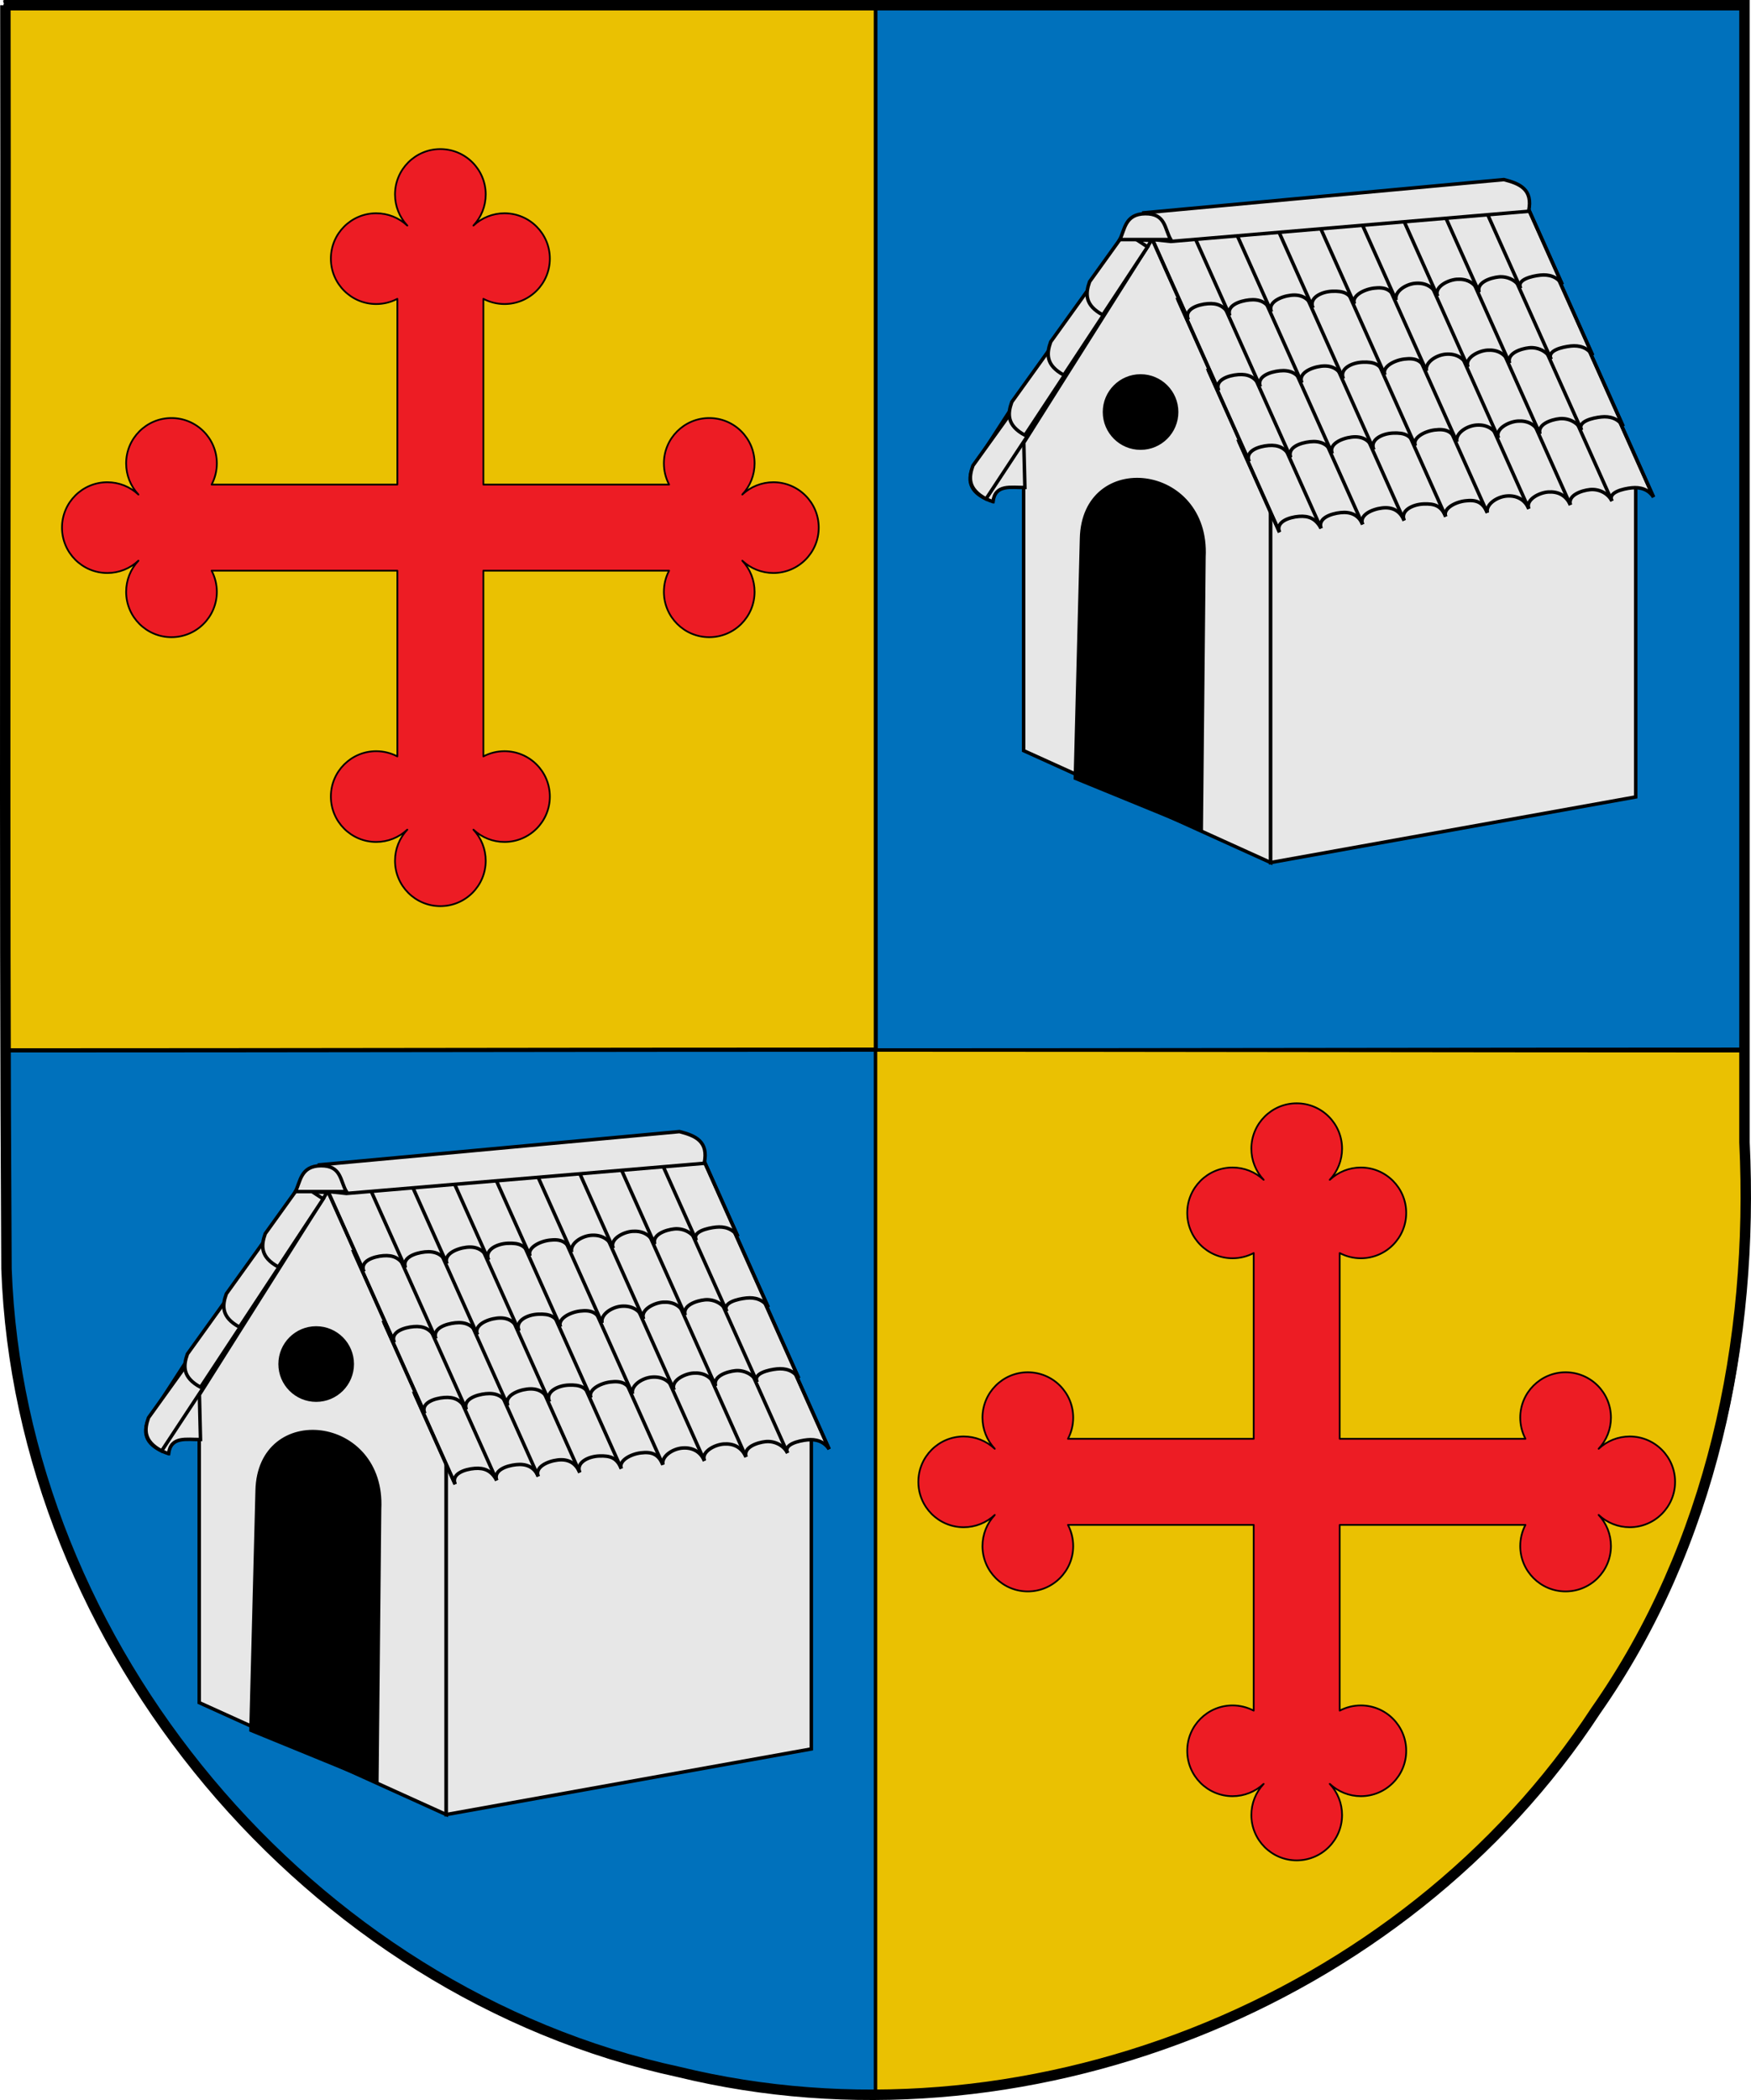 <?xml version="1.0" encoding="UTF-8" standalone="no"?>
<svg
   xmlns:dc="http://purl.org/dc/elements/1.1/"
   xmlns:cc="http://creativecommons.org/ns#"
   xmlns:rdf="http://www.w3.org/1999/02/22-rdf-syntax-ns#"
   xmlns:svg="http://www.w3.org/2000/svg"
   xmlns="http://www.w3.org/2000/svg"
   xmlns:xlink="http://www.w3.org/1999/xlink"
   xmlns:sodipodi="http://sodipodi.sourceforge.net/DTD/sodipodi-0.dtd"
   xmlns:inkscape="http://www.inkscape.org/namespaces/inkscape"
   width="503"
   height="603.006"
   id="svg7987"
   sodipodi:version="0.32"
   inkscape:version="1.0.2-2 (e86c870879, 2021-01-15)"
   version="1.0"
   sodipodi:docname="Escudo_de_Mastre Pere Miqueu.svg"
   inkscape:output_extension="org.inkscape.output.svg.inkscape">
  <defs
     id="defs7989">
    <rect
       x="-382.355"
       y="716.432"
       width="259.85"
       height="46.267"
       id="rect1891" />
    <linearGradient
       y2="343.12"
       x2="416.203"
       y1="343.12"
       x1="133.797"
       gradientTransform="translate(10.214,484.986)"
       gradientUnits="userSpaceOnUse"
       id="linearGradient8174"
       xlink:href="#linearGradient4476"
       inkscape:collect="always" />
    <linearGradient
       id="linearGradient4476">
      <stop
         style="stop-color:#403800;stop-opacity:1;"
         offset="0"
         id="stop4478" />
      <stop
         id="stop3321"
         offset="0.5"
         style="stop-color:#c8af00;stop-opacity:1;" />
      <stop
         style="stop-color:#403900;stop-opacity:1;"
         offset="1"
         id="stop4480" />
    </linearGradient>
    <linearGradient
       id="linearGradient4782">
      <stop
         id="stop4784"
         offset="0"
         style="stop-color:#776201;stop-opacity:1;" />
      <stop
         style="stop-color:#eac102;stop-opacity:1;"
         offset="0.5"
         id="stop4790" />
      <stop
         id="stop4786"
         offset="1"
         style="stop-color:#776201;stop-opacity:1;" />
    </linearGradient>
    <rect
       x="-382.355"
       y="716.432"
       width="259.85"
       height="46.267"
       id="rect1899" />
  </defs>
  <sodipodi:namedview
     id="base"
     pagecolor="#ffffff"
     bordercolor="#666666"
     borderopacity="1.0"
     inkscape:pageopacity="0.0"
     inkscape:pageshadow="2"
     inkscape:zoom="0.68407289"
     inkscape:cx="-106.30942"
     inkscape:cy="250.77529"
     inkscape:document-units="px"
     inkscape:current-layer="layer1"
     height="650px"
     width="549.86px"
     inkscape:window-width="1920"
     inkscape:window-height="1057"
     inkscape:window-x="-8"
     inkscape:window-y="-8"
     showguides="true"
     inkscape:guide-bbox="true"
     inkscape:document-rotation="0"
     showgrid="false"
     inkscape:window-maximized="1"
     fit-margin-top="0"
     fit-margin-left="0"
     fit-margin-right="0"
     fit-margin-bottom="0"
     inkscape:snap-global="true"
     inkscape:snap-bbox="true" />
  <g
     inkscape:label="Capa 1"
     inkscape:groupmode="layer"
     id="layer1"
     transform="translate(248.395,-541.047)">
    <g
       style="stroke:#000000;stroke-opacity:1"
       transform="matrix(0.945,0,0,0.945,-724.054,171.228)"
       id="g5916" />
    <path
       style="color:#000000;display:inline;overflow:visible;visibility:visible;fill:#e7e7e7;fill-opacity:1;fill-rule:evenodd;stroke:none;stroke-width:3;stroke-linecap:butt;stroke-linejoin:miter;stroke-miterlimit:4;stroke-dasharray:none;stroke-dashoffset:0;stroke-opacity:1;marker:none;marker-start:none;marker-mid:none;marker-end:none;enable-background:accumulate"
       d="m -246.843,542.547 c 0.205,120.946 -0.412,241.906 0.313,362.844 3.855,108.537 86.961,207.672 193.086,230.594 98.179,23.91 208.088,-19.059 263.504,-103.794 33.188,-47.39 45.411,-106.037 42.674,-163.124 0,-108.84 0,-217.679 0,-326.519 -166.526,0 -333.052,0 -499.578,0 z"
       id="path1387" />
    <path
       sodipodi:nodetypes="ccccc"
       id="path2643"
       d="m 253.105,842.344 c 0,-99.928 0,-199.864 0,-299.794 -82.838,0 -167.166,0.206 -250,0.206 0.153,99.933 0.013,199.861 0.156,299.794 82.787,0 167.061,-0.206 249.844,-0.206 z"
       style="color:#000000;display:inline;overflow:visible;visibility:visible;fill:#0071bc;fill-opacity:1;fill-rule:evenodd;stroke:#000000;stroke-width:1;stroke-linecap:butt;stroke-linejoin:miter;stroke-miterlimit:4;stroke-dasharray:none;stroke-dashoffset:0;stroke-opacity:1;marker:none;marker-start:none;marker-mid:none;marker-end:none;enable-background:accumulate" />
    <path
       id="path1498"
       style="color:#000000;display:inline;overflow:visible;visibility:visible;fill:#0071bc;fill-opacity:1;fill-rule:evenodd;stroke:#000000;stroke-width:1;stroke-linecap:butt;stroke-linejoin:miter;stroke-miterlimit:4;stroke-dasharray:none;stroke-dashoffset:0;stroke-opacity:1;marker:none;marker-start:none;marker-mid:none;marker-end:none;enable-background:accumulate"
       d="m 3.213,842.55 c -82.838,0 -167.165,0.207 -250,0.207 0.056,20.893 0.131,41.786 0.256,62.678 3.856,108.61 87,207.81 193.171,230.747 15.04,3.664 30.355,5.752 45.707,6.367 3.614,-8e-4 7.258,-0.01 10.866,-0.01 z" />
    <path
       sodipodi:nodetypes="ccccc"
       id="path853"
       d="m 3.105,842.341 c 0,-99.928 0,-199.864 0,-299.794 -82.838,0 -167.166,0.206 -250,0.206 0.153,99.933 0.013,199.861 0.156,299.794 82.787,0 167.061,-0.206 249.844,-0.206 z"
       style="color:#000000;display:inline;overflow:visible;visibility:visible;fill:#eac102;fill-opacity:1;fill-rule:evenodd;stroke:#000000;stroke-width:1;stroke-linecap:butt;stroke-linejoin:miter;stroke-miterlimit:4;stroke-dasharray:none;stroke-dashoffset:0;stroke-opacity:1;marker:none;marker-start:none;marker-mid:none;marker-end:none;enable-background:accumulate" />
    <path
       id="path855"
       style="color:#000000;display:inline;overflow:visible;visibility:visible;fill:#eac102;fill-opacity:1;fill-rule:evenodd;stroke:#000000;stroke-width:1;stroke-linecap:butt;stroke-linejoin:miter;stroke-miterlimit:4;stroke-dasharray:none;stroke-dashoffset:0;stroke-opacity:1;marker:none;marker-start:none;marker-mid:none;marker-end:none;enable-background:accumulate"
       d="m 3.105,842.547 c 82.838,0 167.165,0.207 250,0.207 -0.056,20.893 -0.131,41.786 -0.256,62.678 -3.856,108.61 -87,207.81 -193.171,230.747 -15.04,3.664 -30.355,5.752 -45.707,6.367 -3.614,-8e-4 -7.258,-0.01 -10.866,-0.01 z" />
    <path
       style="color:#000000;display:inline;overflow:visible;visibility:visible;fill:none;fill-opacity:1;fill-rule:evenodd;stroke:#000000;stroke-width:3;stroke-linecap:butt;stroke-linejoin:miter;stroke-miterlimit:4;stroke-dasharray:none;stroke-dashoffset:0;stroke-opacity:1;marker:none;marker-start:none;marker-mid:none;marker-end:none;enable-background:accumulate"
       d="m -246.843,542.547 c 0.205,120.946 -0.412,241.906 0.313,362.844 3.855,108.537 86.961,207.672 193.086,230.594 98.179,23.91 208.088,-19.059 263.504,-103.794 33.188,-47.39 45.411,-106.037 42.674,-163.124 0,-108.84 0,-217.679 0,-326.519 -166.526,0 -333.052,0 -499.578,0 z"
       id="path2651" />
    <g
       id="g1177"
       transform="matrix(0.667,0,0,1,-103.696,1183.998)"
       style="stroke:none;stroke-width:1.225" />
    <path
       id="rect1306-0"
       style="clip-rule:evenodd;display:inline;fill:#ed1c24;fill-rule:evenodd;stroke:#000000;stroke-width:0.5;stroke-linejoin:round;stroke-miterlimit:4;stroke-dasharray:none;image-rendering:optimizeQuality;shape-rendering:geometricPrecision;text-rendering:geometricPrecision"
       d="m -121.896,583.856 c -7.195,-4.8e-4 -13.029,5.836 -13.029,13.034 0,3.32 1.268,6.515 3.542,8.932 h -0.019 c -2.415,-2.27 -5.603,-3.535 -8.917,-3.535 -7.195,-4.6e-4 -13.029,5.836 -13.029,13.034 0,7.197 5.834,13.032 13.029,13.031 2.115,0 4.196,-0.516 6.068,-1.501 v 53.338 h -53.355 c 0.985,-1.872 1.499,-3.957 1.499,-6.072 0,-7.198 -5.834,-13.031 -13.029,-13.031 -7.195,-4.8e-4 -13.026,5.834 -13.026,13.031 0,3.316 1.263,6.508 3.533,8.925 v 0.017 c -2.417,-2.275 -5.611,-3.542 -8.93,-3.542 -7.195,4.8e-4 -13.026,5.834 -13.026,13.031 0,7.197 5.831,13.033 13.026,13.034 3.319,0 6.513,-1.267 8.93,-3.542 v 0.017 c -2.269,2.416 -3.532,5.607 -3.533,8.922 0,7.198 5.831,13.034 13.026,13.034 7.195,4.7e-4 13.029,-5.836 13.029,-13.034 0,-2.115 -0.516,-4.198 -1.501,-6.07 h 53.357 v 53.338 c -1.871,-0.985 -3.953,-1.501 -6.068,-1.501 -7.195,-4.7e-4 -13.028,5.834 -13.029,13.031 0,7.198 5.833,13.034 13.029,13.034 3.314,-4.7e-4 6.502,-1.265 8.917,-3.535 h 0.019 c -2.275,2.417 -3.542,5.612 -3.542,8.932 0,7.198 5.833,13.034 13.029,13.034 7.195,-4.8e-4 13.029,-5.836 13.029,-13.034 -4.7e-4,-3.32 -1.268,-6.515 -3.542,-8.932 h 0.019 c 2.415,2.27 5.603,3.535 8.918,3.535 7.195,4.7e-4 13.029,-5.836 13.029,-13.034 -4.59e-4,-7.197 -5.834,-13.031 -13.029,-13.031 -2.114,4.7e-4 -4.197,0.516 -6.068,1.501 v -53.338 h 53.355 c -0.985,1.872 -1.499,3.955 -1.499,6.07 0,7.197 5.834,13.034 13.029,13.034 7.195,4.7e-4 13.027,-5.836 13.026,-13.034 0,-3.315 -1.263,-6.506 -3.533,-8.922 v -0.017 c 2.417,2.275 5.611,3.542 8.93,3.542 7.195,4.7e-4 13.029,-5.836 13.029,-13.034 0,-7.198 -5.834,-13.031 -13.029,-13.031 -3.319,0 -6.513,1.267 -8.93,3.542 v -0.017 c 2.269,-2.417 3.533,-5.609 3.533,-8.925 0,-7.198 -5.831,-13.031 -13.026,-13.031 -7.195,4.7e-4 -13.028,5.834 -13.029,13.031 0,2.115 0.516,4.201 1.501,6.072 h -53.357 v -53.338 c 1.871,0.985 3.953,1.501 6.068,1.501 7.195,4.5e-4 13.028,-5.834 13.029,-13.031 0,-7.198 -5.833,-13.034 -13.029,-13.034 -3.314,4.7e-4 -6.502,1.265 -8.918,3.535 h -0.019 c 2.275,-2.417 3.542,-5.612 3.542,-8.932 0,-7.197 -5.834,-13.033 -13.029,-13.034 z" />
    <path
       id="path866"
       style="clip-rule:evenodd;display:inline;fill:#ed1c24;fill-rule:evenodd;stroke:#000000;stroke-width:0.5;stroke-linejoin:round;stroke-miterlimit:4;stroke-dasharray:none;image-rendering:optimizeQuality;shape-rendering:geometricPrecision;text-rendering:geometricPrecision"
       d="m 124.104,857.855 c -7.195,-4.8e-4 -13.029,5.836 -13.029,13.034 0,3.32 1.268,6.515 3.542,8.932 h -0.019 c -2.415,-2.27 -5.603,-3.535 -8.917,-3.535 -7.195,-4.6e-4 -13.029,5.836 -13.029,13.034 0,7.197 5.834,13.032 13.029,13.031 2.115,0 4.196,-0.516 6.068,-1.501 v 53.338 H 58.394 c 0.985,-1.872 1.499,-3.957 1.499,-6.072 0,-7.198 -5.834,-13.031 -13.029,-13.031 -7.195,-4.8e-4 -13.026,5.834 -13.026,13.031 0,3.316 1.263,6.508 3.533,8.925 v 0.017 c -2.417,-2.275 -5.611,-3.542 -8.93,-3.542 -7.195,4.8e-4 -13.026,5.834 -13.026,13.031 0,7.197 5.831,13.033 13.026,13.034 3.319,0 6.513,-1.267 8.93,-3.542 v 0.017 c -2.269,2.416 -3.532,5.607 -3.533,8.922 0,7.198 5.831,13.034 13.026,13.034 7.195,4e-4 13.029,-5.836 13.029,-13.034 0,-2.115 -0.516,-4.198 -1.501,-6.07 h 53.357 v 53.338 c -1.871,-0.986 -3.953,-1.501 -6.068,-1.501 -7.195,-4e-4 -13.028,5.834 -13.029,13.031 0,7.198 5.833,13.034 13.029,13.034 3.314,-5e-4 6.502,-1.265 8.917,-3.535 h 0.019 c -2.275,2.417 -3.542,5.612 -3.542,8.932 0,7.198 5.833,13.034 13.029,13.034 7.195,-5e-4 13.029,-5.836 13.029,-13.034 -4.7e-4,-3.32 -1.268,-6.515 -3.542,-8.932 h 0.019 c 2.415,2.27 5.603,3.535 8.918,3.535 7.195,4e-4 13.029,-5.836 13.029,-13.034 -4.6e-4,-7.197 -5.834,-13.031 -13.029,-13.031 -2.114,5e-4 -4.197,0.516 -6.068,1.501 v -53.338 h 53.355 c -0.985,1.872 -1.499,3.955 -1.499,6.07 0,7.197 5.834,13.034 13.029,13.034 7.195,4e-4 13.027,-5.836 13.026,-13.034 0,-3.315 -1.263,-6.506 -3.533,-8.922 v -0.017 c 2.417,2.276 5.611,3.542 8.93,3.542 7.195,5e-4 13.029,-5.836 13.029,-13.034 0,-7.198 -5.834,-13.031 -13.029,-13.031 -3.319,0 -6.513,1.267 -8.93,3.542 v -0.017 c 2.269,-2.417 3.533,-5.609 3.533,-8.925 0,-7.198 -5.831,-13.031 -13.026,-13.031 -7.195,4.7e-4 -13.028,5.834 -13.029,13.031 0,2.115 0.516,4.201 1.501,6.072 h -53.357 v -53.338 c 1.871,0.985 3.953,1.501 6.068,1.501 7.195,4.5e-4 13.028,-5.834 13.029,-13.031 0,-7.198 -5.833,-13.034 -13.029,-13.034 -3.314,4.7e-4 -6.502,1.265 -8.918,3.535 h -0.019 c 2.275,-2.417 3.542,-5.612 3.542,-8.932 0,-7.197 -5.834,-13.033 -13.029,-13.034 z" />
    <g
       id="g1651"
       transform="matrix(0.508,0,0,0.508,502.644,401.462)"
       style="stroke-width:1.969;stroke-miterlimit:4;stroke-dasharray:none">
      <g
         id="g1369"
         style="stroke:#000000;stroke-width:1.969;stroke-miterlimit:4;stroke-dasharray:none"
         transform="translate(-200)">
        <path
           style="fill:#e7e7e7;fill-rule:evenodd;stroke:#000000;stroke-width:1.969;stroke-linecap:butt;stroke-linejoin:miter;stroke-miterlimit:4;stroke-dasharray:none;stroke-opacity:1"
           d="m -699.591,699.053 v -188.076 l 72.933,-104.018 66.752,147.283 v 208.076 z"
           id="path882"
           sodipodi:nodetypes="cccccc" />
        <path
           style="fill:#e7e7e7;fill-rule:evenodd;stroke:#000000;stroke-width:1.969;stroke-linecap:butt;stroke-linejoin:miter;stroke-miterlimit:4;stroke-dasharray:none;stroke-opacity:1"
           d="m -559.906,558.353 206.438,-19.778 V 725.234 l -206.438,37.085 z"
           id="path884"
           sodipodi:nodetypes="ccccc" />
        <circle
           style="fill:#000000;stroke:#000000;stroke-width:1.969;stroke-linecap:round;stroke-linejoin:round;stroke-miterlimit:4;stroke-dasharray:none"
           id="path886"
           cx="-633.457"
           cy="507.671"
           r="20.397" />
        <path
           style="fill:#000000;fill-rule:evenodd;stroke:#000000;stroke-width:1.969;stroke-linecap:butt;stroke-linejoin:miter;stroke-miterlimit:4;stroke-dasharray:none;stroke-opacity:1"
           d="m -670.339,714.673 71.203,29.138 1.528,-154.152 c 2.692,-52.486 -68.089,-60.049 -69.225,-10.507 z"
           id="path888"
           sodipodi:nodetypes="ccccc" />
      </g>
      <g
         id="g1550"
         transform="translate(-200)"
         style="stroke-width:1.969;stroke-miterlimit:4;stroke-dasharray:none">
        <g
           id="g1455"
           style="stroke-width:1.969;stroke-miterlimit:4;stroke-dasharray:none">
          <g
             id="g1354"
             style="stroke:#000000;stroke-width:1.969;stroke-miterlimit:4;stroke-dasharray:none"
             transform="rotate(-5.36,2025.571,3517.03)">
            <g
               id="g1332"
               style="fill:#e7e7e7;stroke:#000000;stroke-width:1.969;stroke-miterlimit:4;stroke-dasharray:none"
               transform="rotate(6.292,723.49,3387.934)">
              <path
                 id="path1314"
                 style="fill:#e7e7e7;fill-rule:evenodd;stroke:#000000;stroke-width:1.969;stroke-linecap:butt;stroke-linejoin:miter;stroke-miterlimit:4;stroke-dasharray:none;stroke-opacity:1"
                 d="m -127.363,-155.533 18.098,53.295 c -1.857,-6.124 6.261,-7.969 11.801,-7.878 5.54,0.091 9.298,2.091 11.801,7.878 -1.477,-5.858 6.214,-7.746 11.801,-7.814 5.587,-0.067 10.024,2.099 11.801,7.814 -1.634,-5.46 6.031,-8.09 11.801,-8.228 5.77,-0.138 9.901,2.331 11.801,8.228 -1.852,-5.76 5.493,-8.644 11.801,-8.292 6.308,0.352 9.828,1.945 11.801,8.292 -1.41,-4.512 5.801,-7.687 11.801,-7.847 6,-0.16 9.758,1.38 11.801,7.847 -0.549,-4.761 6.174,-8.455 11.801,-8.384 5.627,0.071 10.031,2.894 11.801,8.384 -1.605,-5.209 6.483,-8.594 11.801,-8.449 5.319,0.144 9.737,2.536 11.801,8.449 -1.167,-5.649 7.106,-7.535 11.801,-7.585 4.695,-0.05 9.792,2.631 11.801,7.585 -2.118,-5.129 7.001,-6.34 11.801,-6.386 4.801,-0.046 9.269,1.626 11.801,6.386 L 85.06,-155.533 Z"
                 transform="rotate(-6.292,4893.877,4614.545)"
                 sodipodi:nodetypes="cczczczczczczczczczccc" />
              <g
                 id="g1316"
                 transform="translate(-166.25,14)"
                 style="fill:#e7e7e7;stroke:#000000;stroke-width:1.969;stroke-miterlimit:4;stroke-dasharray:none" />
              <g
                 id="g1318"
                 transform="translate(-142.5,12.25)"
                 style="fill:#e7e7e7;stroke:#000000;stroke-width:1.969;stroke-miterlimit:4;stroke-dasharray:none" />
              <g
                 id="g1320"
                 transform="translate(-118.75,12.5)"
                 style="fill:#e7e7e7;stroke:#000000;stroke-width:1.969;stroke-miterlimit:4;stroke-dasharray:none" />
              <g
                 id="g1322"
                 transform="translate(-95,10.75)"
                 style="fill:#e7e7e7;stroke:#000000;stroke-width:1.969;stroke-miterlimit:4;stroke-dasharray:none" />
              <g
                 id="g1324"
                 transform="translate(-71.25,7)"
                 style="fill:#e7e7e7;stroke:#000000;stroke-width:1.969;stroke-miterlimit:4;stroke-dasharray:none" />
              <g
                 id="g1326"
                 transform="translate(-47.5,5.25)"
                 style="fill:#e7e7e7;stroke:#000000;stroke-width:1.969;stroke-miterlimit:4;stroke-dasharray:none" />
              <g
                 id="g1328"
                 transform="translate(-23.75,3.5)"
                 style="fill:#e7e7e7;stroke:#000000;stroke-width:1.969;stroke-miterlimit:4;stroke-dasharray:none" />
              <g
                 id="g1330"
                 transform="translate(0,-0.25)"
                 style="fill:#e7e7e7;stroke:#000000;stroke-width:1.969;stroke-miterlimit:4;stroke-dasharray:none" />
            </g>
            <path
               style="fill:none;fill-rule:evenodd;stroke:#000000;stroke-width:1.969;stroke-linecap:butt;stroke-linejoin:miter;stroke-miterlimit:4;stroke-dasharray:none;stroke-opacity:1"
               d="m -286.922,294.149 18.098,53.295"
               id="path1334" />
            <path
               style="fill:none;fill-rule:evenodd;stroke:#000000;stroke-width:1.969;stroke-linecap:butt;stroke-linejoin:miter;stroke-miterlimit:4;stroke-dasharray:none;stroke-opacity:1"
               d="m -263.32,294.149 18.098,53.295"
               id="path1336" />
            <path
               style="fill:none;fill-rule:evenodd;stroke:#000000;stroke-width:1.969;stroke-linecap:butt;stroke-linejoin:miter;stroke-miterlimit:4;stroke-dasharray:none;stroke-opacity:1"
               d="m -239.717,294.149 18.098,53.295"
               id="path1338" />
            <path
               style="fill:none;fill-rule:evenodd;stroke:#000000;stroke-width:1.969;stroke-linecap:butt;stroke-linejoin:miter;stroke-miterlimit:4;stroke-dasharray:none;stroke-opacity:1"
               d="m -216.114,294.149 18.098,53.295"
               id="path1340" />
            <path
               style="fill:none;fill-rule:evenodd;stroke:#000000;stroke-width:1.969;stroke-linecap:butt;stroke-linejoin:miter;stroke-miterlimit:4;stroke-dasharray:none;stroke-opacity:1"
               d="m -192.512,294.149 18.098,53.295"
               id="path1342" />
            <path
               style="fill:none;fill-rule:evenodd;stroke:#000000;stroke-width:1.969;stroke-linecap:butt;stroke-linejoin:miter;stroke-miterlimit:4;stroke-dasharray:none;stroke-opacity:1"
               d="m -168.909,294.149 18.098,53.295"
               id="path1344" />
            <path
               style="fill:none;fill-rule:evenodd;stroke:#000000;stroke-width:1.969;stroke-linecap:butt;stroke-linejoin:miter;stroke-miterlimit:4;stroke-dasharray:none;stroke-opacity:1"
               d="m -145.307,294.149 18.098,53.295"
               id="path1346" />
            <path
               style="fill:none;fill-rule:evenodd;stroke:#000000;stroke-width:1.969;stroke-linecap:butt;stroke-linejoin:miter;stroke-miterlimit:4;stroke-dasharray:none;stroke-opacity:1"
               d="m -121.704,294.149 18.098,53.295"
               id="path1348" />
            <path
               style="fill:none;fill-rule:evenodd;stroke:#000000;stroke-width:1.969;stroke-linecap:butt;stroke-linejoin:miter;stroke-miterlimit:4;stroke-dasharray:none;stroke-opacity:1"
               d="m -98.102,294.149 18.098,53.295"
               id="path1350" />
            <path
               style="fill:none;fill-rule:evenodd;stroke:#000000;stroke-width:1.969;stroke-linecap:butt;stroke-linejoin:miter;stroke-miterlimit:4;stroke-dasharray:none;stroke-opacity:1"
               d="m -74.499,294.149 18.098,53.295"
               id="path1352" />
          </g>
          <g
             id="g1312"
             style="stroke:#000000;stroke-width:1.969;stroke-miterlimit:4;stroke-dasharray:none"
             transform="rotate(-5.36,1588.896,3680.835)">
            <g
               id="g1290"
               style="fill:#e7e7e7;stroke:#000000;stroke-width:1.969;stroke-miterlimit:4;stroke-dasharray:none"
               transform="rotate(6.292,723.49,3387.934)">
              <path
                 id="path1272"
                 style="fill:#e7e7e7;fill-rule:evenodd;stroke:#000000;stroke-width:1.969;stroke-linecap:butt;stroke-linejoin:miter;stroke-miterlimit:4;stroke-dasharray:none;stroke-opacity:1"
                 d="m -127.363,-155.533 18.098,53.295 c -1.857,-6.124 6.261,-7.969 11.801,-7.878 5.54,0.091 9.298,2.091 11.801,7.878 -1.477,-5.858 6.214,-7.746 11.801,-7.814 5.587,-0.067 10.024,2.099 11.801,7.814 -1.634,-5.46 6.031,-8.09 11.801,-8.228 5.77,-0.138 9.901,2.331 11.801,8.228 -1.852,-5.76 5.493,-8.644 11.801,-8.292 6.308,0.352 9.828,1.945 11.801,8.292 -1.41,-4.512 5.801,-7.687 11.801,-7.847 6,-0.16 9.758,1.38 11.801,7.847 -0.549,-4.761 6.174,-8.455 11.801,-8.384 5.627,0.071 10.031,2.894 11.801,8.384 -1.605,-5.209 6.483,-8.594 11.801,-8.449 5.319,0.144 9.737,2.536 11.801,8.449 -1.167,-5.649 7.106,-7.535 11.801,-7.585 4.695,-0.05 9.792,2.631 11.801,7.585 -2.118,-5.129 7.001,-6.34 11.801,-6.386 4.801,-0.046 9.269,1.626 11.801,6.386 L 85.06,-155.533 Z"
                 transform="rotate(-6.292,4893.877,4614.545)"
                 sodipodi:nodetypes="cczczczczczczczczczccc" />
              <g
                 id="g1274"
                 transform="translate(-166.25,14)"
                 style="fill:#e7e7e7;stroke:#000000;stroke-width:1.969;stroke-miterlimit:4;stroke-dasharray:none" />
              <g
                 id="g1276"
                 transform="translate(-142.5,12.25)"
                 style="fill:#e7e7e7;stroke:#000000;stroke-width:1.969;stroke-miterlimit:4;stroke-dasharray:none" />
              <g
                 id="g1278"
                 transform="translate(-118.75,12.5)"
                 style="fill:#e7e7e7;stroke:#000000;stroke-width:1.969;stroke-miterlimit:4;stroke-dasharray:none" />
              <g
                 id="g1280"
                 transform="translate(-95,10.75)"
                 style="fill:#e7e7e7;stroke:#000000;stroke-width:1.969;stroke-miterlimit:4;stroke-dasharray:none" />
              <g
                 id="g1282"
                 transform="translate(-71.25,7)"
                 style="fill:#e7e7e7;stroke:#000000;stroke-width:1.969;stroke-miterlimit:4;stroke-dasharray:none" />
              <g
                 id="g1284"
                 transform="translate(-47.5,5.25)"
                 style="fill:#e7e7e7;stroke:#000000;stroke-width:1.969;stroke-miterlimit:4;stroke-dasharray:none" />
              <g
                 id="g1286"
                 transform="translate(-23.75,3.5)"
                 style="fill:#e7e7e7;stroke:#000000;stroke-width:1.969;stroke-miterlimit:4;stroke-dasharray:none" />
              <g
                 id="g1288"
                 transform="translate(0,-0.25)"
                 style="fill:#e7e7e7;stroke:#000000;stroke-width:1.969;stroke-miterlimit:4;stroke-dasharray:none" />
            </g>
            <path
               style="fill:none;fill-rule:evenodd;stroke:#000000;stroke-width:1.969;stroke-linecap:butt;stroke-linejoin:miter;stroke-miterlimit:4;stroke-dasharray:none;stroke-opacity:1"
               d="m -286.922,294.149 18.098,53.295"
               id="path1292" />
            <path
               style="fill:none;fill-rule:evenodd;stroke:#000000;stroke-width:1.969;stroke-linecap:butt;stroke-linejoin:miter;stroke-miterlimit:4;stroke-dasharray:none;stroke-opacity:1"
               d="m -263.32,294.149 18.098,53.295"
               id="path1294" />
            <path
               style="fill:none;fill-rule:evenodd;stroke:#000000;stroke-width:1.969;stroke-linecap:butt;stroke-linejoin:miter;stroke-miterlimit:4;stroke-dasharray:none;stroke-opacity:1"
               d="m -239.717,294.149 18.098,53.295"
               id="path1296" />
            <path
               style="fill:none;fill-rule:evenodd;stroke:#000000;stroke-width:1.969;stroke-linecap:butt;stroke-linejoin:miter;stroke-miterlimit:4;stroke-dasharray:none;stroke-opacity:1"
               d="m -216.114,294.149 18.098,53.295"
               id="path1298" />
            <path
               style="fill:none;fill-rule:evenodd;stroke:#000000;stroke-width:1.969;stroke-linecap:butt;stroke-linejoin:miter;stroke-miterlimit:4;stroke-dasharray:none;stroke-opacity:1"
               d="m -192.512,294.149 18.098,53.295"
               id="path1300" />
            <path
               style="fill:none;fill-rule:evenodd;stroke:#000000;stroke-width:1.969;stroke-linecap:butt;stroke-linejoin:miter;stroke-miterlimit:4;stroke-dasharray:none;stroke-opacity:1"
               d="m -168.909,294.149 18.098,53.295"
               id="path1302" />
            <path
               style="fill:none;fill-rule:evenodd;stroke:#000000;stroke-width:1.969;stroke-linecap:butt;stroke-linejoin:miter;stroke-miterlimit:4;stroke-dasharray:none;stroke-opacity:1"
               d="m -145.307,294.149 18.098,53.295"
               id="path1304" />
            <path
               style="fill:none;fill-rule:evenodd;stroke:#000000;stroke-width:1.969;stroke-linecap:butt;stroke-linejoin:miter;stroke-miterlimit:4;stroke-dasharray:none;stroke-opacity:1"
               d="m -121.704,294.149 18.098,53.295"
               id="path1306" />
            <path
               style="fill:none;fill-rule:evenodd;stroke:#000000;stroke-width:1.969;stroke-linecap:butt;stroke-linejoin:miter;stroke-miterlimit:4;stroke-dasharray:none;stroke-opacity:1"
               d="m -98.102,294.149 18.098,53.295"
               id="path1308" />
            <path
               style="fill:none;fill-rule:evenodd;stroke:#000000;stroke-width:1.969;stroke-linecap:butt;stroke-linejoin:miter;stroke-miterlimit:4;stroke-dasharray:none;stroke-opacity:1"
               d="m -74.499,294.149 18.098,53.295"
               id="path1310" />
          </g>
          <g
             id="g1270"
             style="stroke:#000000;stroke-width:1.969;stroke-miterlimit:4;stroke-dasharray:none"
             transform="rotate(-5.36,1152.221,3844.64)">
            <g
               id="g1248"
               style="fill:#e7e7e7;stroke:#000000;stroke-width:1.969;stroke-miterlimit:4;stroke-dasharray:none"
               transform="rotate(6.292,723.49,3387.934)">
              <path
                 id="path1230"
                 style="fill:#e7e7e7;fill-rule:evenodd;stroke:#000000;stroke-width:1.969;stroke-linecap:butt;stroke-linejoin:miter;stroke-miterlimit:4;stroke-dasharray:none;stroke-opacity:1"
                 d="m -127.363,-155.533 18.098,53.295 c -1.857,-6.124 6.261,-7.969 11.801,-7.878 5.54,0.091 9.298,2.091 11.801,7.878 -1.477,-5.858 6.214,-7.746 11.801,-7.814 5.587,-0.067 10.024,2.099 11.801,7.814 -1.634,-5.46 6.031,-8.09 11.801,-8.228 5.77,-0.138 9.901,2.331 11.801,8.228 -1.852,-5.76 5.493,-8.644 11.801,-8.292 6.308,0.352 9.828,1.945 11.801,8.292 -1.41,-4.512 5.801,-7.687 11.801,-7.847 6,-0.16 9.758,1.38 11.801,7.847 -0.549,-4.761 6.174,-8.455 11.801,-8.384 5.627,0.071 10.031,2.894 11.801,8.384 -1.605,-5.209 6.483,-8.594 11.801,-8.449 5.319,0.144 9.737,2.536 11.801,8.449 -1.167,-5.649 7.106,-7.535 11.801,-7.585 4.695,-0.05 9.792,2.631 11.801,7.585 -2.118,-5.129 7.001,-6.34 11.801,-6.386 4.801,-0.046 9.269,1.626 11.801,6.386 L 85.06,-155.533 Z"
                 transform="rotate(-6.292,4893.877,4614.545)"
                 sodipodi:nodetypes="cczczczczczczczczczccc" />
              <g
                 id="g1232"
                 transform="translate(-166.25,14)"
                 style="fill:#e7e7e7;stroke:#000000;stroke-width:1.969;stroke-miterlimit:4;stroke-dasharray:none" />
              <g
                 id="g1234"
                 transform="translate(-142.5,12.25)"
                 style="fill:#e7e7e7;stroke:#000000;stroke-width:1.969;stroke-miterlimit:4;stroke-dasharray:none" />
              <g
                 id="g1236"
                 transform="translate(-118.75,12.5)"
                 style="fill:#e7e7e7;stroke:#000000;stroke-width:1.969;stroke-miterlimit:4;stroke-dasharray:none" />
              <g
                 id="g1238"
                 transform="translate(-95,10.75)"
                 style="fill:#e7e7e7;stroke:#000000;stroke-width:1.969;stroke-miterlimit:4;stroke-dasharray:none" />
              <g
                 id="g1240"
                 transform="translate(-71.25,7)"
                 style="fill:#e7e7e7;stroke:#000000;stroke-width:1.969;stroke-miterlimit:4;stroke-dasharray:none" />
              <g
                 id="g1242"
                 transform="translate(-47.5,5.25)"
                 style="fill:#e7e7e7;stroke:#000000;stroke-width:1.969;stroke-miterlimit:4;stroke-dasharray:none" />
              <g
                 id="g1244"
                 transform="translate(-23.75,3.5)"
                 style="fill:#e7e7e7;stroke:#000000;stroke-width:1.969;stroke-miterlimit:4;stroke-dasharray:none" />
              <g
                 id="g1246"
                 transform="translate(0,-0.25)"
                 style="fill:#e7e7e7;stroke:#000000;stroke-width:1.969;stroke-miterlimit:4;stroke-dasharray:none" />
            </g>
            <path
               style="fill:none;fill-rule:evenodd;stroke:#000000;stroke-width:1.969;stroke-linecap:butt;stroke-linejoin:miter;stroke-miterlimit:4;stroke-dasharray:none;stroke-opacity:1"
               d="m -286.922,294.149 18.098,53.295"
               id="path1250" />
            <path
               style="fill:none;fill-rule:evenodd;stroke:#000000;stroke-width:1.969;stroke-linecap:butt;stroke-linejoin:miter;stroke-miterlimit:4;stroke-dasharray:none;stroke-opacity:1"
               d="m -263.32,294.149 18.098,53.295"
               id="path1252" />
            <path
               style="fill:none;fill-rule:evenodd;stroke:#000000;stroke-width:1.969;stroke-linecap:butt;stroke-linejoin:miter;stroke-miterlimit:4;stroke-dasharray:none;stroke-opacity:1"
               d="m -239.717,294.149 18.098,53.295"
               id="path1254" />
            <path
               style="fill:none;fill-rule:evenodd;stroke:#000000;stroke-width:1.969;stroke-linecap:butt;stroke-linejoin:miter;stroke-miterlimit:4;stroke-dasharray:none;stroke-opacity:1"
               d="m -216.114,294.149 18.098,53.295"
               id="path1256" />
            <path
               style="fill:none;fill-rule:evenodd;stroke:#000000;stroke-width:1.969;stroke-linecap:butt;stroke-linejoin:miter;stroke-miterlimit:4;stroke-dasharray:none;stroke-opacity:1"
               d="m -192.512,294.149 18.098,53.295"
               id="path1258" />
            <path
               style="fill:none;fill-rule:evenodd;stroke:#000000;stroke-width:1.969;stroke-linecap:butt;stroke-linejoin:miter;stroke-miterlimit:4;stroke-dasharray:none;stroke-opacity:1"
               d="m -168.909,294.149 18.098,53.295"
               id="path1260" />
            <path
               style="fill:none;fill-rule:evenodd;stroke:#000000;stroke-width:1.969;stroke-linecap:butt;stroke-linejoin:miter;stroke-miterlimit:4;stroke-dasharray:none;stroke-opacity:1"
               d="m -145.307,294.149 18.098,53.295"
               id="path1262" />
            <path
               style="fill:none;fill-rule:evenodd;stroke:#000000;stroke-width:1.969;stroke-linecap:butt;stroke-linejoin:miter;stroke-miterlimit:4;stroke-dasharray:none;stroke-opacity:1"
               d="m -121.704,294.149 18.098,53.295"
               id="path1264" />
            <path
               style="fill:none;fill-rule:evenodd;stroke:#000000;stroke-width:1.969;stroke-linecap:butt;stroke-linejoin:miter;stroke-miterlimit:4;stroke-dasharray:none;stroke-opacity:1"
               d="m -98.102,294.149 18.098,53.295"
               id="path1266" />
            <path
               style="fill:none;fill-rule:evenodd;stroke:#000000;stroke-width:1.969;stroke-linecap:butt;stroke-linejoin:miter;stroke-miterlimit:4;stroke-dasharray:none;stroke-opacity:1"
               d="m -74.499,294.149 18.098,53.295"
               id="path1268" />
          </g>
          <g
             id="g1228"
             style="stroke:#000000;stroke-width:1.969;stroke-miterlimit:4;stroke-dasharray:none"
             transform="rotate(-5.36,715.546,4008.445)">
            <g
               id="g956"
               style="fill:#e7e7e7;stroke:#000000;stroke-width:1.969;stroke-miterlimit:4;stroke-dasharray:none"
               transform="rotate(6.292,723.49,3387.934)">
              <path
                 id="path904"
                 style="fill:#e7e7e7;fill-rule:evenodd;stroke:#000000;stroke-width:1.969;stroke-linecap:butt;stroke-linejoin:miter;stroke-miterlimit:4;stroke-dasharray:none;stroke-opacity:1"
                 d="m -127.363,-155.533 18.098,53.295 c -1.857,-6.124 6.261,-7.969 11.801,-7.878 5.54,0.091 9.298,2.091 11.801,7.878 -1.477,-5.858 6.214,-7.746 11.801,-7.814 5.587,-0.067 10.024,2.099 11.801,7.814 -1.634,-5.46 6.031,-8.09 11.801,-8.228 5.77,-0.138 9.901,2.331 11.801,8.228 -1.852,-5.76 5.493,-8.644 11.801,-8.292 6.308,0.352 9.828,1.945 11.801,8.292 -1.41,-4.512 5.801,-7.687 11.801,-7.847 6,-0.16 9.758,1.38 11.801,7.847 -0.549,-4.761 6.174,-8.455 11.801,-8.384 5.627,0.071 10.031,2.894 11.801,8.384 -1.605,-5.209 6.483,-8.594 11.801,-8.449 5.319,0.144 9.737,2.536 11.801,8.449 -1.167,-5.649 7.106,-7.535 11.801,-7.585 4.695,-0.05 9.792,2.631 11.801,7.585 -2.118,-5.129 7.001,-6.34 11.801,-6.386 4.801,-0.046 9.269,1.626 11.801,6.386 L 85.06,-155.533 Z"
                 transform="rotate(-6.292,4893.877,4614.545)"
                 sodipodi:nodetypes="cczczczczczczczczczccc" />
              <g
                 id="g909"
                 transform="translate(-166.25,14)"
                 style="fill:#e7e7e7;stroke:#000000;stroke-width:1.969;stroke-miterlimit:4;stroke-dasharray:none" />
              <g
                 id="g913"
                 transform="translate(-142.5,12.25)"
                 style="fill:#e7e7e7;stroke:#000000;stroke-width:1.969;stroke-miterlimit:4;stroke-dasharray:none" />
              <g
                 id="g917"
                 transform="translate(-118.75,12.5)"
                 style="fill:#e7e7e7;stroke:#000000;stroke-width:1.969;stroke-miterlimit:4;stroke-dasharray:none" />
              <g
                 id="g921"
                 transform="translate(-95,10.75)"
                 style="fill:#e7e7e7;stroke:#000000;stroke-width:1.969;stroke-miterlimit:4;stroke-dasharray:none" />
              <g
                 id="g925"
                 transform="translate(-71.25,7)"
                 style="fill:#e7e7e7;stroke:#000000;stroke-width:1.969;stroke-miterlimit:4;stroke-dasharray:none" />
              <g
                 id="g929"
                 transform="translate(-47.5,5.25)"
                 style="fill:#e7e7e7;stroke:#000000;stroke-width:1.969;stroke-miterlimit:4;stroke-dasharray:none" />
              <g
                 id="g933"
                 transform="translate(-23.75,3.5)"
                 style="fill:#e7e7e7;stroke:#000000;stroke-width:1.969;stroke-miterlimit:4;stroke-dasharray:none" />
              <g
                 id="g937"
                 transform="translate(0,-0.25)"
                 style="fill:#e7e7e7;stroke:#000000;stroke-width:1.969;stroke-miterlimit:4;stroke-dasharray:none" />
            </g>
            <path
               style="fill:none;fill-rule:evenodd;stroke:#000000;stroke-width:1.969;stroke-linecap:butt;stroke-linejoin:miter;stroke-miterlimit:4;stroke-dasharray:none;stroke-opacity:1"
               d="m -286.922,294.149 18.098,53.295"
               id="path1188" />
            <path
               style="fill:none;fill-rule:evenodd;stroke:#000000;stroke-width:1.969;stroke-linecap:butt;stroke-linejoin:miter;stroke-miterlimit:4;stroke-dasharray:none;stroke-opacity:1"
               d="m -263.32,294.149 18.098,53.295"
               id="path1190" />
            <path
               style="fill:none;fill-rule:evenodd;stroke:#000000;stroke-width:1.969;stroke-linecap:butt;stroke-linejoin:miter;stroke-miterlimit:4;stroke-dasharray:none;stroke-opacity:1"
               d="m -239.717,294.149 18.098,53.295"
               id="path1192" />
            <path
               style="fill:none;fill-rule:evenodd;stroke:#000000;stroke-width:1.969;stroke-linecap:butt;stroke-linejoin:miter;stroke-miterlimit:4;stroke-dasharray:none;stroke-opacity:1"
               d="m -216.114,294.149 18.098,53.295"
               id="path1194" />
            <path
               style="fill:none;fill-rule:evenodd;stroke:#000000;stroke-width:1.969;stroke-linecap:butt;stroke-linejoin:miter;stroke-miterlimit:4;stroke-dasharray:none;stroke-opacity:1"
               d="m -192.512,294.149 18.098,53.295"
               id="path1196" />
            <path
               style="fill:none;fill-rule:evenodd;stroke:#000000;stroke-width:1.969;stroke-linecap:butt;stroke-linejoin:miter;stroke-miterlimit:4;stroke-dasharray:none;stroke-opacity:1"
               d="m -168.909,294.149 18.098,53.295"
               id="path1198" />
            <path
               style="fill:none;fill-rule:evenodd;stroke:#000000;stroke-width:1.969;stroke-linecap:butt;stroke-linejoin:miter;stroke-miterlimit:4;stroke-dasharray:none;stroke-opacity:1"
               d="m -145.307,294.149 18.098,53.295"
               id="path1200" />
            <path
               style="fill:none;fill-rule:evenodd;stroke:#000000;stroke-width:1.969;stroke-linecap:butt;stroke-linejoin:miter;stroke-miterlimit:4;stroke-dasharray:none;stroke-opacity:1"
               d="m -121.704,294.149 18.098,53.295"
               id="path1202" />
            <path
               style="fill:none;fill-rule:evenodd;stroke:#000000;stroke-width:1.969;stroke-linecap:butt;stroke-linejoin:miter;stroke-miterlimit:4;stroke-dasharray:none;stroke-opacity:1"
               d="m -98.102,294.149 18.098,53.295"
               id="path1204" />
            <path
               style="fill:none;fill-rule:evenodd;stroke:#000000;stroke-width:1.969;stroke-linecap:butt;stroke-linejoin:miter;stroke-miterlimit:4;stroke-dasharray:none;stroke-opacity:1"
               d="m -74.499,294.149 18.098,53.295"
               id="path1206" />
          </g>
        </g>
        <g
           id="g1363"
           style="stroke:#000000;stroke-width:1.969;stroke-miterlimit:4;stroke-dasharray:none">
          <path
             style="fill:#e7e7e7;fill-rule:evenodd;stroke:#000000;stroke-width:1.969;stroke-linecap:butt;stroke-linejoin:miter;stroke-miterlimit:4;stroke-dasharray:none;stroke-opacity:1"
             d="m -716.898,558.353 c 1.229,-10.106 10.16,-7.884 18.025,-8.035 l -0.618,-25.341 72.214,-114.344 -17.306,-0.618 -84.059,129.796 c -3.663,9.338 1.442,15.023 11.743,18.542 z"
             id="path890"
             sodipodi:nodetypes="ccccccc" />
          <path
             style="fill:#e7e7e7;fill-rule:evenodd;stroke:#000000;stroke-width:1.969;stroke-linecap:butt;stroke-linejoin:miter;stroke-miterlimit:4;stroke-dasharray:none;stroke-opacity:1"
             d="m -632.559,409.496 0.874,-14.423 203.664,-18.793 c 8.795,2.253 16.65,5.352 13.986,17.919 l -202.353,17.045 z"
             id="path894"
             sodipodi:nodetypes="cccccc" />
          <path
             style="fill:#e7e7e7;fill-rule:evenodd;stroke:#000000;stroke-width:1.969;stroke-linecap:butt;stroke-linejoin:miter;stroke-miterlimit:4;stroke-dasharray:none;stroke-opacity:1"
             d="m -708.168,510.017 -20.104,27.971 c -2.381,6.706 -2.86,13.239 7.43,18.793 l 25.349,-38.46 z"
             id="path896"
             sodipodi:nodetypes="ccccc" />
          <path
             style="fill:#e7e7e7;fill-rule:evenodd;stroke:#000000;stroke-width:1.969;stroke-linecap:butt;stroke-linejoin:miter;stroke-miterlimit:4;stroke-dasharray:none;stroke-opacity:1"
             d="m -686.168,474.017 -20.104,27.971 c -2.381,6.706 -2.86,13.239 7.43,18.793 l 25.349,-38.46 z"
             id="path898"
             sodipodi:nodetypes="ccccc" />
          <path
             style="fill:#e7e7e7;fill-rule:evenodd;stroke:#000000;stroke-width:1.969;stroke-linecap:butt;stroke-linejoin:miter;stroke-miterlimit:4;stroke-dasharray:none;stroke-opacity:1"
             d="m -664.168,440.017 -20.104,27.971 c -2.381,6.706 -2.86,13.239 7.43,18.793 l 25.349,-38.46 z"
             id="path900"
             sodipodi:nodetypes="ccccc" />
          <path
             style="fill:#e7e7e7;fill-rule:evenodd;stroke:#000000;stroke-width:1.969;stroke-linecap:butt;stroke-linejoin:miter;stroke-miterlimit:4;stroke-dasharray:none;stroke-opacity:1"
             d="m -642.168,406.017 -20.104,27.971 c -2.381,6.706 -2.86,13.239 7.43,18.793 l 25.349,-38.46 z"
             id="path902"
             sodipodi:nodetypes="ccccc" />
          <path
             style="fill:#e7e7e7;fill-rule:evenodd;stroke:#000000;stroke-width:1.969;stroke-linecap:butt;stroke-linejoin:miter;stroke-miterlimit:4;stroke-dasharray:none;stroke-opacity:1"
             d="m -645.233,410.185 h 28.845 c -3.564,-6.073 -2.745,-14.72 -14.423,-14.608 -11.678,0.113 -11.529,9.363 -14.423,14.608 z"
             id="path892"
             sodipodi:nodetypes="cczc" />
        </g>
      </g>
    </g>
    <g
       id="g1851"
       transform="matrix(0.508,0,0,0.508,265.827,674.825)"
       style="stroke-width:1.969;stroke-miterlimit:4;stroke-dasharray:none">
      <g
         id="g1661"
         style="stroke:#000000;stroke-width:1.969;stroke-miterlimit:4;stroke-dasharray:none"
         transform="translate(-200)">
        <path
           style="fill:#e7e7e7;fill-rule:evenodd;stroke:#000000;stroke-width:1.969;stroke-linecap:butt;stroke-linejoin:miter;stroke-miterlimit:4;stroke-dasharray:none;stroke-opacity:1"
           d="m -699.591,699.053 v -188.076 l 72.933,-104.018 66.752,147.283 v 208.076 z"
           id="path1653"
           sodipodi:nodetypes="cccccc" />
        <path
           style="fill:#e7e7e7;fill-rule:evenodd;stroke:#000000;stroke-width:1.969;stroke-linecap:butt;stroke-linejoin:miter;stroke-miterlimit:4;stroke-dasharray:none;stroke-opacity:1"
           d="m -559.906,558.353 206.438,-19.778 V 725.234 l -206.438,37.085 z"
           id="path1655"
           sodipodi:nodetypes="ccccc" />
        <circle
           style="fill:#000000;stroke:#000000;stroke-width:1.969;stroke-linecap:round;stroke-linejoin:round;stroke-miterlimit:4;stroke-dasharray:none"
           id="circle1657"
           cx="-633.457"
           cy="507.671"
           r="20.397" />
        <path
           style="fill:#000000;fill-rule:evenodd;stroke:#000000;stroke-width:1.969;stroke-linecap:butt;stroke-linejoin:miter;stroke-miterlimit:4;stroke-dasharray:none;stroke-opacity:1"
           d="m -670.339,714.673 71.203,29.138 1.528,-154.152 c 2.692,-52.486 -68.089,-60.049 -69.225,-10.507 z"
           id="path1659"
           sodipodi:nodetypes="ccccc" />
      </g>
      <g
         id="g1849"
         transform="translate(-200)"
         style="stroke-width:1.969;stroke-miterlimit:4;stroke-dasharray:none">
        <g
           id="g1831"
           style="stroke-width:1.969;stroke-miterlimit:4;stroke-dasharray:none">
          <g
             id="g1703"
             style="stroke:#000000;stroke-width:1.969;stroke-miterlimit:4;stroke-dasharray:none"
             transform="rotate(-5.36,2025.571,3517.03)">
            <g
               id="g1681"
               style="fill:#e7e7e7;stroke:#000000;stroke-width:1.969;stroke-miterlimit:4;stroke-dasharray:none"
               transform="rotate(6.292,723.49,3387.934)">
              <path
                 id="path1663"
                 style="fill:#e7e7e7;fill-rule:evenodd;stroke:#000000;stroke-width:1.969;stroke-linecap:butt;stroke-linejoin:miter;stroke-miterlimit:4;stroke-dasharray:none;stroke-opacity:1"
                 d="m -127.363,-155.533 18.098,53.295 c -1.857,-6.124 6.261,-7.969 11.801,-7.878 5.54,0.091 9.298,2.091 11.801,7.878 -1.477,-5.858 6.214,-7.746 11.801,-7.814 5.587,-0.067 10.024,2.099 11.801,7.814 -1.634,-5.46 6.031,-8.09 11.801,-8.228 5.77,-0.138 9.901,2.331 11.801,8.228 -1.852,-5.76 5.493,-8.644 11.801,-8.292 6.308,0.352 9.828,1.945 11.801,8.292 -1.41,-4.512 5.801,-7.687 11.801,-7.847 6,-0.16 9.758,1.38 11.801,7.847 -0.549,-4.761 6.174,-8.455 11.801,-8.384 5.627,0.071 10.031,2.894 11.801,8.384 -1.605,-5.209 6.483,-8.594 11.801,-8.449 5.319,0.144 9.737,2.536 11.801,8.449 -1.167,-5.649 7.106,-7.535 11.801,-7.585 4.695,-0.05 9.792,2.631 11.801,7.585 -2.118,-5.129 7.001,-6.34 11.801,-6.386 4.801,-0.046 9.269,1.626 11.801,6.386 L 85.06,-155.533 Z"
                 transform="rotate(-6.292,4893.877,4614.545)"
                 sodipodi:nodetypes="cczczczczczczczczczccc" />
              <g
                 id="g1665"
                 transform="translate(-166.25,14)"
                 style="fill:#e7e7e7;stroke:#000000;stroke-width:1.969;stroke-miterlimit:4;stroke-dasharray:none" />
              <g
                 id="g1667"
                 transform="translate(-142.5,12.25)"
                 style="fill:#e7e7e7;stroke:#000000;stroke-width:1.969;stroke-miterlimit:4;stroke-dasharray:none" />
              <g
                 id="g1669"
                 transform="translate(-118.75,12.5)"
                 style="fill:#e7e7e7;stroke:#000000;stroke-width:1.969;stroke-miterlimit:4;stroke-dasharray:none" />
              <g
                 id="g1671"
                 transform="translate(-95,10.75)"
                 style="fill:#e7e7e7;stroke:#000000;stroke-width:1.969;stroke-miterlimit:4;stroke-dasharray:none" />
              <g
                 id="g1673"
                 transform="translate(-71.25,7)"
                 style="fill:#e7e7e7;stroke:#000000;stroke-width:1.969;stroke-miterlimit:4;stroke-dasharray:none" />
              <g
                 id="g1675"
                 transform="translate(-47.5,5.25)"
                 style="fill:#e7e7e7;stroke:#000000;stroke-width:1.969;stroke-miterlimit:4;stroke-dasharray:none" />
              <g
                 id="g1677"
                 transform="translate(-23.75,3.5)"
                 style="fill:#e7e7e7;stroke:#000000;stroke-width:1.969;stroke-miterlimit:4;stroke-dasharray:none" />
              <g
                 id="g1679"
                 transform="translate(0,-0.25)"
                 style="fill:#e7e7e7;stroke:#000000;stroke-width:1.969;stroke-miterlimit:4;stroke-dasharray:none" />
            </g>
            <path
               style="fill:none;fill-rule:evenodd;stroke:#000000;stroke-width:1.969;stroke-linecap:butt;stroke-linejoin:miter;stroke-miterlimit:4;stroke-dasharray:none;stroke-opacity:1"
               d="m -286.922,294.149 18.098,53.295"
               id="path1683" />
            <path
               style="fill:none;fill-rule:evenodd;stroke:#000000;stroke-width:1.969;stroke-linecap:butt;stroke-linejoin:miter;stroke-miterlimit:4;stroke-dasharray:none;stroke-opacity:1"
               d="m -263.32,294.149 18.098,53.295"
               id="path1685" />
            <path
               style="fill:none;fill-rule:evenodd;stroke:#000000;stroke-width:1.969;stroke-linecap:butt;stroke-linejoin:miter;stroke-miterlimit:4;stroke-dasharray:none;stroke-opacity:1"
               d="m -239.717,294.149 18.098,53.295"
               id="path1687" />
            <path
               style="fill:none;fill-rule:evenodd;stroke:#000000;stroke-width:1.969;stroke-linecap:butt;stroke-linejoin:miter;stroke-miterlimit:4;stroke-dasharray:none;stroke-opacity:1"
               d="m -216.114,294.149 18.098,53.295"
               id="path1689" />
            <path
               style="fill:none;fill-rule:evenodd;stroke:#000000;stroke-width:1.969;stroke-linecap:butt;stroke-linejoin:miter;stroke-miterlimit:4;stroke-dasharray:none;stroke-opacity:1"
               d="m -192.512,294.149 18.098,53.295"
               id="path1691" />
            <path
               style="fill:none;fill-rule:evenodd;stroke:#000000;stroke-width:1.969;stroke-linecap:butt;stroke-linejoin:miter;stroke-miterlimit:4;stroke-dasharray:none;stroke-opacity:1"
               d="m -168.909,294.149 18.098,53.295"
               id="path1693" />
            <path
               style="fill:none;fill-rule:evenodd;stroke:#000000;stroke-width:1.969;stroke-linecap:butt;stroke-linejoin:miter;stroke-miterlimit:4;stroke-dasharray:none;stroke-opacity:1"
               d="m -145.307,294.149 18.098,53.295"
               id="path1695" />
            <path
               style="fill:none;fill-rule:evenodd;stroke:#000000;stroke-width:1.969;stroke-linecap:butt;stroke-linejoin:miter;stroke-miterlimit:4;stroke-dasharray:none;stroke-opacity:1"
               d="m -121.704,294.149 18.098,53.295"
               id="path1697" />
            <path
               style="fill:none;fill-rule:evenodd;stroke:#000000;stroke-width:1.969;stroke-linecap:butt;stroke-linejoin:miter;stroke-miterlimit:4;stroke-dasharray:none;stroke-opacity:1"
               d="m -98.102,294.149 18.098,53.295"
               id="path1699" />
            <path
               style="fill:none;fill-rule:evenodd;stroke:#000000;stroke-width:1.969;stroke-linecap:butt;stroke-linejoin:miter;stroke-miterlimit:4;stroke-dasharray:none;stroke-opacity:1"
               d="m -74.499,294.149 18.098,53.295"
               id="path1701" />
          </g>
          <g
             id="g1745"
             style="stroke:#000000;stroke-width:1.969;stroke-miterlimit:4;stroke-dasharray:none"
             transform="rotate(-5.36,1588.896,3680.835)">
            <g
               id="g1723"
               style="fill:#e7e7e7;stroke:#000000;stroke-width:1.969;stroke-miterlimit:4;stroke-dasharray:none"
               transform="rotate(6.292,723.49,3387.934)">
              <path
                 id="path1705"
                 style="fill:#e7e7e7;fill-rule:evenodd;stroke:#000000;stroke-width:1.969;stroke-linecap:butt;stroke-linejoin:miter;stroke-miterlimit:4;stroke-dasharray:none;stroke-opacity:1"
                 d="m -127.363,-155.533 18.098,53.295 c -1.857,-6.124 6.261,-7.969 11.801,-7.878 5.54,0.091 9.298,2.091 11.801,7.878 -1.477,-5.858 6.214,-7.746 11.801,-7.814 5.587,-0.067 10.024,2.099 11.801,7.814 -1.634,-5.46 6.031,-8.09 11.801,-8.228 5.77,-0.138 9.901,2.331 11.801,8.228 -1.852,-5.76 5.493,-8.644 11.801,-8.292 6.308,0.352 9.828,1.945 11.801,8.292 -1.41,-4.512 5.801,-7.687 11.801,-7.847 6,-0.16 9.758,1.38 11.801,7.847 -0.549,-4.761 6.174,-8.455 11.801,-8.384 5.627,0.071 10.031,2.894 11.801,8.384 -1.605,-5.209 6.483,-8.594 11.801,-8.449 5.319,0.144 9.737,2.536 11.801,8.449 -1.167,-5.649 7.106,-7.535 11.801,-7.585 4.695,-0.05 9.792,2.631 11.801,7.585 -2.118,-5.129 7.001,-6.34 11.801,-6.386 4.801,-0.046 9.269,1.626 11.801,6.386 L 85.06,-155.533 Z"
                 transform="rotate(-6.292,4893.877,4614.545)"
                 sodipodi:nodetypes="cczczczczczczczczczccc" />
              <g
                 id="g1707"
                 transform="translate(-166.25,14)"
                 style="fill:#e7e7e7;stroke:#000000;stroke-width:1.969;stroke-miterlimit:4;stroke-dasharray:none" />
              <g
                 id="g1709"
                 transform="translate(-142.5,12.25)"
                 style="fill:#e7e7e7;stroke:#000000;stroke-width:1.969;stroke-miterlimit:4;stroke-dasharray:none" />
              <g
                 id="g1711"
                 transform="translate(-118.75,12.5)"
                 style="fill:#e7e7e7;stroke:#000000;stroke-width:1.969;stroke-miterlimit:4;stroke-dasharray:none" />
              <g
                 id="g1713"
                 transform="translate(-95,10.75)"
                 style="fill:#e7e7e7;stroke:#000000;stroke-width:1.969;stroke-miterlimit:4;stroke-dasharray:none" />
              <g
                 id="g1715"
                 transform="translate(-71.25,7)"
                 style="fill:#e7e7e7;stroke:#000000;stroke-width:1.969;stroke-miterlimit:4;stroke-dasharray:none" />
              <g
                 id="g1717"
                 transform="translate(-47.5,5.25)"
                 style="fill:#e7e7e7;stroke:#000000;stroke-width:1.969;stroke-miterlimit:4;stroke-dasharray:none" />
              <g
                 id="g1719"
                 transform="translate(-23.75,3.5)"
                 style="fill:#e7e7e7;stroke:#000000;stroke-width:1.969;stroke-miterlimit:4;stroke-dasharray:none" />
              <g
                 id="g1721"
                 transform="translate(0,-0.25)"
                 style="fill:#e7e7e7;stroke:#000000;stroke-width:1.969;stroke-miterlimit:4;stroke-dasharray:none" />
            </g>
            <path
               style="fill:none;fill-rule:evenodd;stroke:#000000;stroke-width:1.969;stroke-linecap:butt;stroke-linejoin:miter;stroke-miterlimit:4;stroke-dasharray:none;stroke-opacity:1"
               d="m -286.922,294.149 18.098,53.295"
               id="path1725" />
            <path
               style="fill:none;fill-rule:evenodd;stroke:#000000;stroke-width:1.969;stroke-linecap:butt;stroke-linejoin:miter;stroke-miterlimit:4;stroke-dasharray:none;stroke-opacity:1"
               d="m -263.32,294.149 18.098,53.295"
               id="path1727" />
            <path
               style="fill:none;fill-rule:evenodd;stroke:#000000;stroke-width:1.969;stroke-linecap:butt;stroke-linejoin:miter;stroke-miterlimit:4;stroke-dasharray:none;stroke-opacity:1"
               d="m -239.717,294.149 18.098,53.295"
               id="path1729" />
            <path
               style="fill:none;fill-rule:evenodd;stroke:#000000;stroke-width:1.969;stroke-linecap:butt;stroke-linejoin:miter;stroke-miterlimit:4;stroke-dasharray:none;stroke-opacity:1"
               d="m -216.114,294.149 18.098,53.295"
               id="path1731" />
            <path
               style="fill:none;fill-rule:evenodd;stroke:#000000;stroke-width:1.969;stroke-linecap:butt;stroke-linejoin:miter;stroke-miterlimit:4;stroke-dasharray:none;stroke-opacity:1"
               d="m -192.512,294.149 18.098,53.295"
               id="path1733" />
            <path
               style="fill:none;fill-rule:evenodd;stroke:#000000;stroke-width:1.969;stroke-linecap:butt;stroke-linejoin:miter;stroke-miterlimit:4;stroke-dasharray:none;stroke-opacity:1"
               d="m -168.909,294.149 18.098,53.295"
               id="path1735" />
            <path
               style="fill:none;fill-rule:evenodd;stroke:#000000;stroke-width:1.969;stroke-linecap:butt;stroke-linejoin:miter;stroke-miterlimit:4;stroke-dasharray:none;stroke-opacity:1"
               d="m -145.307,294.149 18.098,53.295"
               id="path1737" />
            <path
               style="fill:none;fill-rule:evenodd;stroke:#000000;stroke-width:1.969;stroke-linecap:butt;stroke-linejoin:miter;stroke-miterlimit:4;stroke-dasharray:none;stroke-opacity:1"
               d="m -121.704,294.149 18.098,53.295"
               id="path1739" />
            <path
               style="fill:none;fill-rule:evenodd;stroke:#000000;stroke-width:1.969;stroke-linecap:butt;stroke-linejoin:miter;stroke-miterlimit:4;stroke-dasharray:none;stroke-opacity:1"
               d="m -98.102,294.149 18.098,53.295"
               id="path1741" />
            <path
               style="fill:none;fill-rule:evenodd;stroke:#000000;stroke-width:1.969;stroke-linecap:butt;stroke-linejoin:miter;stroke-miterlimit:4;stroke-dasharray:none;stroke-opacity:1"
               d="m -74.499,294.149 18.098,53.295"
               id="path1743" />
          </g>
          <g
             id="g1787"
             style="stroke:#000000;stroke-width:1.969;stroke-miterlimit:4;stroke-dasharray:none"
             transform="rotate(-5.36,1152.221,3844.64)">
            <g
               id="g1765"
               style="fill:#e7e7e7;stroke:#000000;stroke-width:1.969;stroke-miterlimit:4;stroke-dasharray:none"
               transform="rotate(6.292,723.49,3387.934)">
              <path
                 id="path1747"
                 style="fill:#e7e7e7;fill-rule:evenodd;stroke:#000000;stroke-width:1.969;stroke-linecap:butt;stroke-linejoin:miter;stroke-miterlimit:4;stroke-dasharray:none;stroke-opacity:1"
                 d="m -127.363,-155.533 18.098,53.295 c -1.857,-6.124 6.261,-7.969 11.801,-7.878 5.54,0.091 9.298,2.091 11.801,7.878 -1.477,-5.858 6.214,-7.746 11.801,-7.814 5.587,-0.067 10.024,2.099 11.801,7.814 -1.634,-5.46 6.031,-8.09 11.801,-8.228 5.77,-0.138 9.901,2.331 11.801,8.228 -1.852,-5.76 5.493,-8.644 11.801,-8.292 6.308,0.352 9.828,1.945 11.801,8.292 -1.41,-4.512 5.801,-7.687 11.801,-7.847 6,-0.16 9.758,1.38 11.801,7.847 -0.549,-4.761 6.174,-8.455 11.801,-8.384 5.627,0.071 10.031,2.894 11.801,8.384 -1.605,-5.209 6.483,-8.594 11.801,-8.449 5.319,0.144 9.737,2.536 11.801,8.449 -1.167,-5.649 7.106,-7.535 11.801,-7.585 4.695,-0.05 9.792,2.631 11.801,7.585 -2.118,-5.129 7.001,-6.34 11.801,-6.386 4.801,-0.046 9.269,1.626 11.801,6.386 L 85.06,-155.533 Z"
                 transform="rotate(-6.292,4893.877,4614.545)"
                 sodipodi:nodetypes="cczczczczczczczczczccc" />
              <g
                 id="g1749"
                 transform="translate(-166.25,14)"
                 style="fill:#e7e7e7;stroke:#000000;stroke-width:1.969;stroke-miterlimit:4;stroke-dasharray:none" />
              <g
                 id="g1751"
                 transform="translate(-142.5,12.25)"
                 style="fill:#e7e7e7;stroke:#000000;stroke-width:1.969;stroke-miterlimit:4;stroke-dasharray:none" />
              <g
                 id="g1753"
                 transform="translate(-118.75,12.5)"
                 style="fill:#e7e7e7;stroke:#000000;stroke-width:1.969;stroke-miterlimit:4;stroke-dasharray:none" />
              <g
                 id="g1755"
                 transform="translate(-95,10.75)"
                 style="fill:#e7e7e7;stroke:#000000;stroke-width:1.969;stroke-miterlimit:4;stroke-dasharray:none" />
              <g
                 id="g1757"
                 transform="translate(-71.25,7)"
                 style="fill:#e7e7e7;stroke:#000000;stroke-width:1.969;stroke-miterlimit:4;stroke-dasharray:none" />
              <g
                 id="g1759"
                 transform="translate(-47.5,5.25)"
                 style="fill:#e7e7e7;stroke:#000000;stroke-width:1.969;stroke-miterlimit:4;stroke-dasharray:none" />
              <g
                 id="g1761"
                 transform="translate(-23.75,3.5)"
                 style="fill:#e7e7e7;stroke:#000000;stroke-width:1.969;stroke-miterlimit:4;stroke-dasharray:none" />
              <g
                 id="g1763"
                 transform="translate(0,-0.25)"
                 style="fill:#e7e7e7;stroke:#000000;stroke-width:1.969;stroke-miterlimit:4;stroke-dasharray:none" />
            </g>
            <path
               style="fill:none;fill-rule:evenodd;stroke:#000000;stroke-width:1.969;stroke-linecap:butt;stroke-linejoin:miter;stroke-miterlimit:4;stroke-dasharray:none;stroke-opacity:1"
               d="m -286.922,294.149 18.098,53.295"
               id="path1767" />
            <path
               style="fill:none;fill-rule:evenodd;stroke:#000000;stroke-width:1.969;stroke-linecap:butt;stroke-linejoin:miter;stroke-miterlimit:4;stroke-dasharray:none;stroke-opacity:1"
               d="m -263.32,294.149 18.098,53.295"
               id="path1769" />
            <path
               style="fill:none;fill-rule:evenodd;stroke:#000000;stroke-width:1.969;stroke-linecap:butt;stroke-linejoin:miter;stroke-miterlimit:4;stroke-dasharray:none;stroke-opacity:1"
               d="m -239.717,294.149 18.098,53.295"
               id="path1771" />
            <path
               style="fill:none;fill-rule:evenodd;stroke:#000000;stroke-width:1.969;stroke-linecap:butt;stroke-linejoin:miter;stroke-miterlimit:4;stroke-dasharray:none;stroke-opacity:1"
               d="m -216.114,294.149 18.098,53.295"
               id="path1773" />
            <path
               style="fill:none;fill-rule:evenodd;stroke:#000000;stroke-width:1.969;stroke-linecap:butt;stroke-linejoin:miter;stroke-miterlimit:4;stroke-dasharray:none;stroke-opacity:1"
               d="m -192.512,294.149 18.098,53.295"
               id="path1775" />
            <path
               style="fill:none;fill-rule:evenodd;stroke:#000000;stroke-width:1.969;stroke-linecap:butt;stroke-linejoin:miter;stroke-miterlimit:4;stroke-dasharray:none;stroke-opacity:1"
               d="m -168.909,294.149 18.098,53.295"
               id="path1777" />
            <path
               style="fill:none;fill-rule:evenodd;stroke:#000000;stroke-width:1.969;stroke-linecap:butt;stroke-linejoin:miter;stroke-miterlimit:4;stroke-dasharray:none;stroke-opacity:1"
               d="m -145.307,294.149 18.098,53.295"
               id="path1779" />
            <path
               style="fill:none;fill-rule:evenodd;stroke:#000000;stroke-width:1.969;stroke-linecap:butt;stroke-linejoin:miter;stroke-miterlimit:4;stroke-dasharray:none;stroke-opacity:1"
               d="m -121.704,294.149 18.098,53.295"
               id="path1781" />
            <path
               style="fill:none;fill-rule:evenodd;stroke:#000000;stroke-width:1.969;stroke-linecap:butt;stroke-linejoin:miter;stroke-miterlimit:4;stroke-dasharray:none;stroke-opacity:1"
               d="m -98.102,294.149 18.098,53.295"
               id="path1783" />
            <path
               style="fill:none;fill-rule:evenodd;stroke:#000000;stroke-width:1.969;stroke-linecap:butt;stroke-linejoin:miter;stroke-miterlimit:4;stroke-dasharray:none;stroke-opacity:1"
               d="m -74.499,294.149 18.098,53.295"
               id="path1785" />
          </g>
          <g
             id="g1829"
             style="stroke:#000000;stroke-width:1.969;stroke-miterlimit:4;stroke-dasharray:none"
             transform="rotate(-5.36,715.546,4008.445)">
            <g
               id="g1807"
               style="fill:#e7e7e7;stroke:#000000;stroke-width:1.969;stroke-miterlimit:4;stroke-dasharray:none"
               transform="rotate(6.292,723.49,3387.934)">
              <path
                 id="path1789"
                 style="fill:#e7e7e7;fill-rule:evenodd;stroke:#000000;stroke-width:1.969;stroke-linecap:butt;stroke-linejoin:miter;stroke-miterlimit:4;stroke-dasharray:none;stroke-opacity:1"
                 d="m -127.363,-155.533 18.098,53.295 c -1.857,-6.124 6.261,-7.969 11.801,-7.878 5.54,0.091 9.298,2.091 11.801,7.878 -1.477,-5.858 6.214,-7.746 11.801,-7.814 5.587,-0.067 10.024,2.099 11.801,7.814 -1.634,-5.46 6.031,-8.09 11.801,-8.228 5.77,-0.138 9.901,2.331 11.801,8.228 -1.852,-5.76 5.493,-8.644 11.801,-8.292 6.308,0.352 9.828,1.945 11.801,8.292 -1.41,-4.512 5.801,-7.687 11.801,-7.847 6,-0.16 9.758,1.38 11.801,7.847 -0.549,-4.761 6.174,-8.455 11.801,-8.384 5.627,0.071 10.031,2.894 11.801,8.384 -1.605,-5.209 6.483,-8.594 11.801,-8.449 5.319,0.144 9.737,2.536 11.801,8.449 -1.167,-5.649 7.106,-7.535 11.801,-7.585 4.695,-0.05 9.792,2.631 11.801,7.585 -2.118,-5.129 7.001,-6.34 11.801,-6.386 4.801,-0.046 9.269,1.626 11.801,6.386 L 85.06,-155.533 Z"
                 transform="rotate(-6.292,4893.877,4614.545)"
                 sodipodi:nodetypes="cczczczczczczczczczccc" />
              <g
                 id="g1791"
                 transform="translate(-166.25,14)"
                 style="fill:#e7e7e7;stroke:#000000;stroke-width:1.969;stroke-miterlimit:4;stroke-dasharray:none" />
              <g
                 id="g1793"
                 transform="translate(-142.5,12.25)"
                 style="fill:#e7e7e7;stroke:#000000;stroke-width:1.969;stroke-miterlimit:4;stroke-dasharray:none" />
              <g
                 id="g1795"
                 transform="translate(-118.75,12.5)"
                 style="fill:#e7e7e7;stroke:#000000;stroke-width:1.969;stroke-miterlimit:4;stroke-dasharray:none" />
              <g
                 id="g1797"
                 transform="translate(-95,10.75)"
                 style="fill:#e7e7e7;stroke:#000000;stroke-width:1.969;stroke-miterlimit:4;stroke-dasharray:none" />
              <g
                 id="g1799"
                 transform="translate(-71.25,7)"
                 style="fill:#e7e7e7;stroke:#000000;stroke-width:1.969;stroke-miterlimit:4;stroke-dasharray:none" />
              <g
                 id="g1801"
                 transform="translate(-47.5,5.25)"
                 style="fill:#e7e7e7;stroke:#000000;stroke-width:1.969;stroke-miterlimit:4;stroke-dasharray:none" />
              <g
                 id="g1803"
                 transform="translate(-23.75,3.5)"
                 style="fill:#e7e7e7;stroke:#000000;stroke-width:1.969;stroke-miterlimit:4;stroke-dasharray:none" />
              <g
                 id="g1805"
                 transform="translate(0,-0.25)"
                 style="fill:#e7e7e7;stroke:#000000;stroke-width:1.969;stroke-miterlimit:4;stroke-dasharray:none" />
            </g>
            <path
               style="fill:none;fill-rule:evenodd;stroke:#000000;stroke-width:1.969;stroke-linecap:butt;stroke-linejoin:miter;stroke-miterlimit:4;stroke-dasharray:none;stroke-opacity:1"
               d="m -286.922,294.149 18.098,53.295"
               id="path1809" />
            <path
               style="fill:none;fill-rule:evenodd;stroke:#000000;stroke-width:1.969;stroke-linecap:butt;stroke-linejoin:miter;stroke-miterlimit:4;stroke-dasharray:none;stroke-opacity:1"
               d="m -263.32,294.149 18.098,53.295"
               id="path1811" />
            <path
               style="fill:none;fill-rule:evenodd;stroke:#000000;stroke-width:1.969;stroke-linecap:butt;stroke-linejoin:miter;stroke-miterlimit:4;stroke-dasharray:none;stroke-opacity:1"
               d="m -239.717,294.149 18.098,53.295"
               id="path1813" />
            <path
               style="fill:none;fill-rule:evenodd;stroke:#000000;stroke-width:1.969;stroke-linecap:butt;stroke-linejoin:miter;stroke-miterlimit:4;stroke-dasharray:none;stroke-opacity:1"
               d="m -216.114,294.149 18.098,53.295"
               id="path1815" />
            <path
               style="fill:none;fill-rule:evenodd;stroke:#000000;stroke-width:1.969;stroke-linecap:butt;stroke-linejoin:miter;stroke-miterlimit:4;stroke-dasharray:none;stroke-opacity:1"
               d="m -192.512,294.149 18.098,53.295"
               id="path1817" />
            <path
               style="fill:none;fill-rule:evenodd;stroke:#000000;stroke-width:1.969;stroke-linecap:butt;stroke-linejoin:miter;stroke-miterlimit:4;stroke-dasharray:none;stroke-opacity:1"
               d="m -168.909,294.149 18.098,53.295"
               id="path1819" />
            <path
               style="fill:none;fill-rule:evenodd;stroke:#000000;stroke-width:1.969;stroke-linecap:butt;stroke-linejoin:miter;stroke-miterlimit:4;stroke-dasharray:none;stroke-opacity:1"
               d="m -145.307,294.149 18.098,53.295"
               id="path1821" />
            <path
               style="fill:none;fill-rule:evenodd;stroke:#000000;stroke-width:1.969;stroke-linecap:butt;stroke-linejoin:miter;stroke-miterlimit:4;stroke-dasharray:none;stroke-opacity:1"
               d="m -121.704,294.149 18.098,53.295"
               id="path1823" />
            <path
               style="fill:none;fill-rule:evenodd;stroke:#000000;stroke-width:1.969;stroke-linecap:butt;stroke-linejoin:miter;stroke-miterlimit:4;stroke-dasharray:none;stroke-opacity:1"
               d="m -98.102,294.149 18.098,53.295"
               id="path1825" />
            <path
               style="fill:none;fill-rule:evenodd;stroke:#000000;stroke-width:1.969;stroke-linecap:butt;stroke-linejoin:miter;stroke-miterlimit:4;stroke-dasharray:none;stroke-opacity:1"
               d="m -74.499,294.149 18.098,53.295"
               id="path1827" />
          </g>
        </g>
        <g
           id="g1847"
           style="stroke:#000000;stroke-width:1.969;stroke-miterlimit:4;stroke-dasharray:none">
          <path
             style="fill:#e7e7e7;fill-rule:evenodd;stroke:#000000;stroke-width:1.969;stroke-linecap:butt;stroke-linejoin:miter;stroke-miterlimit:4;stroke-dasharray:none;stroke-opacity:1"
             d="m -716.898,558.353 c 1.229,-10.106 10.16,-7.884 18.025,-8.035 l -0.618,-25.341 72.214,-114.344 -17.306,-0.618 -84.059,129.796 c -3.663,9.338 1.442,15.023 11.743,18.542 z"
             id="path1833"
             sodipodi:nodetypes="ccccccc" />
          <path
             style="fill:#e7e7e7;fill-rule:evenodd;stroke:#000000;stroke-width:1.969;stroke-linecap:butt;stroke-linejoin:miter;stroke-miterlimit:4;stroke-dasharray:none;stroke-opacity:1"
             d="m -632.559,409.496 0.874,-14.423 203.664,-18.793 c 8.795,2.253 16.65,5.352 13.986,17.919 l -202.353,17.045 z"
             id="path1835"
             sodipodi:nodetypes="cccccc" />
          <path
             style="fill:#e7e7e7;fill-rule:evenodd;stroke:#000000;stroke-width:1.969;stroke-linecap:butt;stroke-linejoin:miter;stroke-miterlimit:4;stroke-dasharray:none;stroke-opacity:1"
             d="m -708.168,510.017 -20.104,27.971 c -2.381,6.706 -2.86,13.239 7.43,18.793 l 25.349,-38.46 z"
             id="path1837"
             sodipodi:nodetypes="ccccc" />
          <path
             style="fill:#e7e7e7;fill-rule:evenodd;stroke:#000000;stroke-width:1.969;stroke-linecap:butt;stroke-linejoin:miter;stroke-miterlimit:4;stroke-dasharray:none;stroke-opacity:1"
             d="m -686.168,474.017 -20.104,27.971 c -2.381,6.706 -2.86,13.239 7.43,18.793 l 25.349,-38.46 z"
             id="path1839"
             sodipodi:nodetypes="ccccc" />
          <path
             style="fill:#e7e7e7;fill-rule:evenodd;stroke:#000000;stroke-width:1.969;stroke-linecap:butt;stroke-linejoin:miter;stroke-miterlimit:4;stroke-dasharray:none;stroke-opacity:1"
             d="m -664.168,440.017 -20.104,27.971 c -2.381,6.706 -2.86,13.239 7.43,18.793 l 25.349,-38.46 z"
             id="path1841"
             sodipodi:nodetypes="ccccc" />
          <path
             style="fill:#e7e7e7;fill-rule:evenodd;stroke:#000000;stroke-width:1.969;stroke-linecap:butt;stroke-linejoin:miter;stroke-miterlimit:4;stroke-dasharray:none;stroke-opacity:1"
             d="m -642.168,406.017 -20.104,27.971 c -2.381,6.706 -2.86,13.239 7.43,18.793 l 25.349,-38.46 z"
             id="path1843"
             sodipodi:nodetypes="ccccc" />
          <path
             style="fill:#e7e7e7;fill-rule:evenodd;stroke:#000000;stroke-width:1.969;stroke-linecap:butt;stroke-linejoin:miter;stroke-miterlimit:4;stroke-dasharray:none;stroke-opacity:1"
             d="m -645.233,410.185 h 28.845 c -3.564,-6.073 -2.745,-14.72 -14.423,-14.608 -11.678,0.113 -11.529,9.363 -14.423,14.608 z"
             id="path1845"
             sodipodi:nodetypes="cczc" />
        </g>
      </g>
    </g>
  </g>
</svg>
